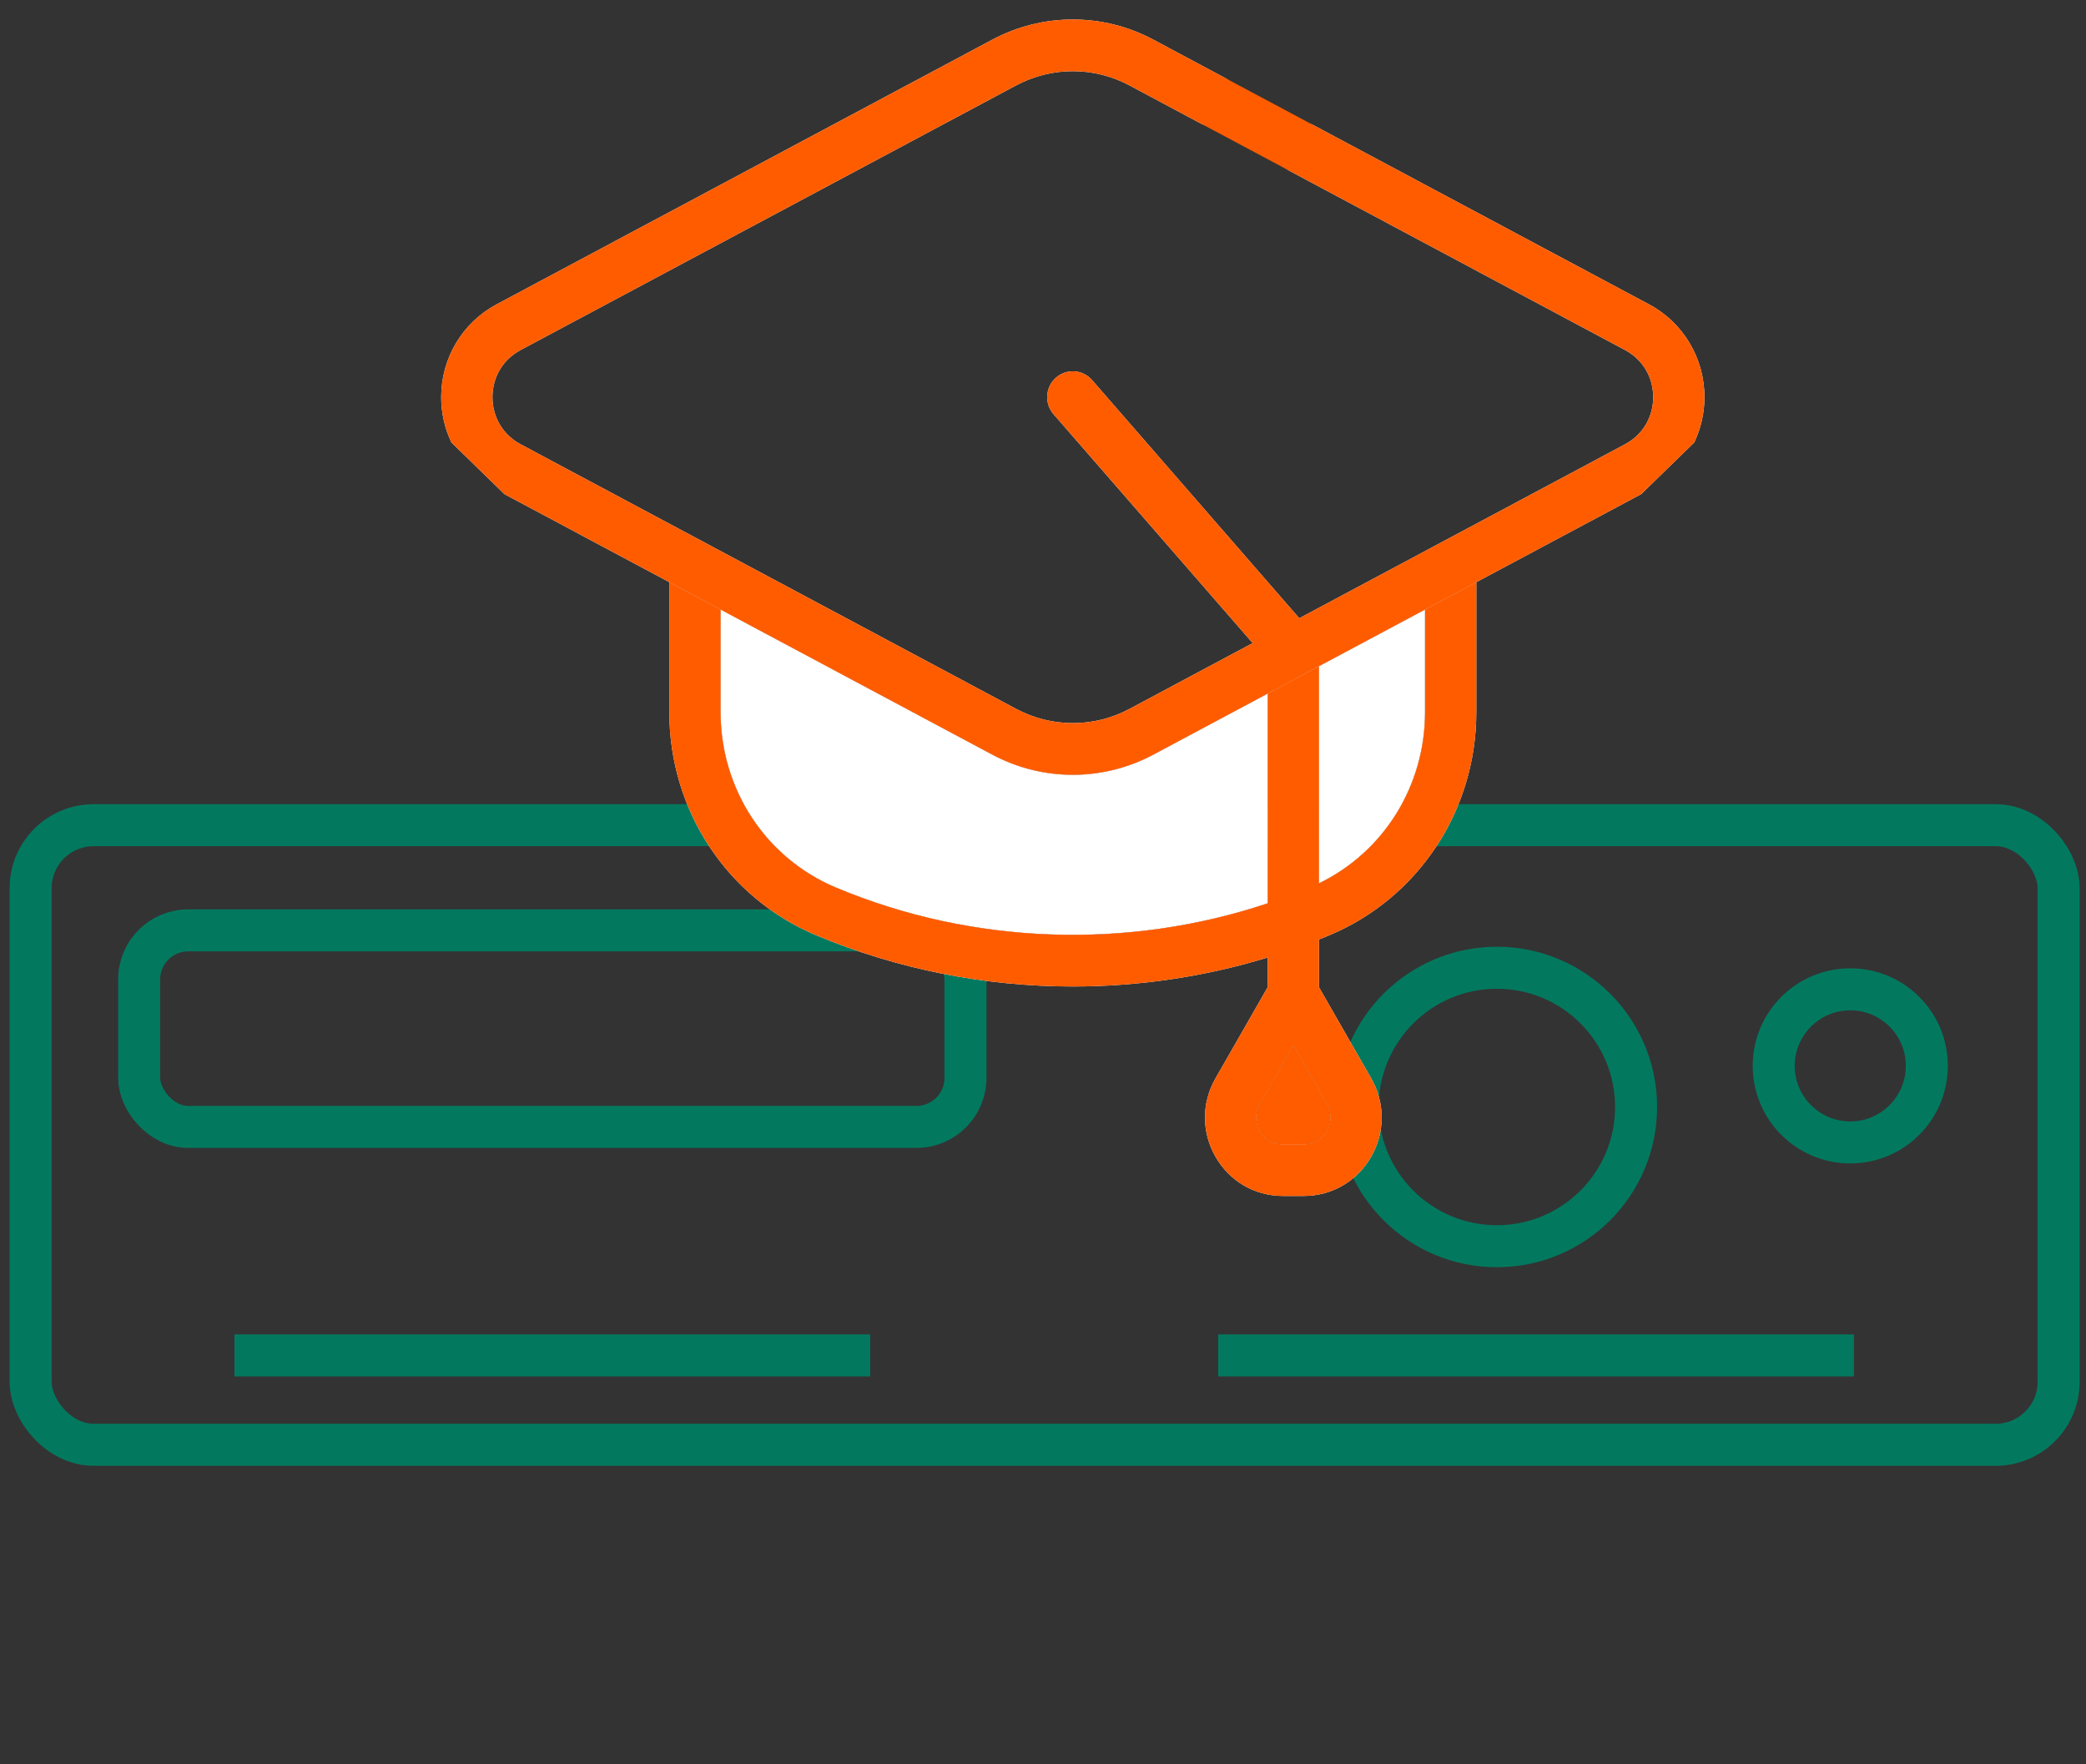 <?xml version="1.0" encoding="UTF-8"?> <svg xmlns="http://www.w3.org/2000/svg" width="149" height="126" viewBox="0 0 149 126" fill="none"><rect x="0" y="0" width="149" height="126" fill="#333333" stroke="none"/><rect x="2.188" y="58.94" width="144.857" height="44.255" rx="4.5" stroke="#02795F" stroke-width="3"></rect><rect x="9.94" y="66.453" width="59.023" height="14.037" rx="3.5" stroke="#02795F" stroke-width="3"></rect><mask id="path-3-inside-1_2055_609" fill="white"><rect x="8.44" y="84.566" width="23.258" height="8.823" rx="1"></rect></mask><rect x="8.44" y="84.566" width="23.258" height="8.823" rx="1" stroke="#02795F" stroke-width="6" mask="url(#path-3-inside-1_2055_609)"></rect><mask id="path-4-inside-2_2055_609" fill="white"><rect x="17.623" y="84.566" width="4.894" height="8.823" rx="1"></rect></mask><rect x="17.623" y="84.566" width="4.894" height="8.823" rx="1" stroke="#02795F" stroke-width="4.894" mask="url(#path-4-inside-2_2055_609)"></rect><mask id="path-5-inside-3_2055_609" fill="white"><rect x="56.387" y="84.566" width="4.894" height="8.823" rx="1"></rect></mask><rect x="56.387" y="84.566" width="4.894" height="8.823" rx="1" stroke="#02795F" stroke-width="4.894" mask="url(#path-5-inside-3_2055_609)"></rect><mask id="path-6-inside-4_2055_609" fill="white"><rect x="47.205" y="84.566" width="23.258" height="8.823" rx="1"></rect></mask><rect x="47.205" y="84.566" width="23.258" height="8.823" rx="1" stroke="#02795F" stroke-width="6" mask="url(#path-6-inside-4_2055_609)"></rect><line x1="16.747" y1="96.811" x2="62.156" y2="96.811" stroke="#02795F" stroke-width="3"></line><line x1="87.015" y1="96.811" x2="132.424" y2="96.811" stroke="#02795F" stroke-width="3"></line><circle cx="106.919" cy="79.067" r="9.945" stroke="#02795F" stroke-width="3"></circle><circle cx="132.162" cy="76.13" r="5.468" stroke="#02795F" stroke-width="3"></circle><path d="M121.018 31.601C121.488 30.61 121.747 29.51 121.747 28.366C121.747 25.583 120.232 23.044 117.792 21.741L93.849 8.956C92.956 8.479 91.847 8.822 91.374 9.723C90.901 10.624 91.242 11.741 92.135 12.218L116.078 25.003C117.335 25.674 118.085 26.932 118.085 28.366C118.085 29.801 117.335 31.058 116.078 31.73L92.804 44.158L78.007 27.149C77.34 26.383 76.183 26.307 75.423 26.979C74.663 27.651 74.587 28.817 75.253 29.583L89.478 45.934L80.671 50.637C78.141 51.986 75.12 51.986 72.59 50.637L37.182 31.73C35.925 31.059 35.175 29.801 35.175 28.367C35.175 26.932 35.925 25.675 37.182 25.003L72.589 6.096C75.119 4.747 78.14 4.747 80.67 6.096L85.738 8.803C86.632 9.28 87.74 8.937 88.214 8.036C88.687 7.135 88.346 6.018 87.453 5.541L82.384 2.833C78.781 0.912 74.478 0.912 70.875 2.834L35.467 21.741C33.028 23.045 31.513 25.583 31.513 28.367C31.513 29.51 31.772 30.61 32.242 31.602L36.031 35.293L45.248 40.215L47.809 41.582L51.471 43.538L70.876 53.9C72.677 54.861 74.653 55.341 76.63 55.341C78.606 55.341 80.583 54.86 82.385 53.899L90.55 49.539L94.212 47.584L101.789 43.538L105.451 41.582L108.011 40.215L117.229 35.293L121.018 31.601Z" fill="white"></path><path fill-rule="evenodd" clip-rule="evenodd" d="M101.789 43.538V50.867C101.789 56.131 98.837 60.85 94.212 63.091V47.584L90.55 49.539V64.519C80.545 67.86 69.477 67.485 59.712 63.394C54.706 61.297 51.471 56.38 51.471 50.867V43.538L47.809 41.582V43.906V50.867C47.809 57.876 51.929 64.13 58.307 66.802C64.129 69.242 70.379 70.461 76.63 70.461C81.331 70.461 86.031 69.771 90.55 68.391V70.511L86.822 77.02C85.818 78.773 85.818 80.867 86.822 82.621C87.826 84.374 89.625 85.421 91.634 85.421H93.128C95.137 85.421 96.936 84.374 97.94 82.621C98.944 80.867 98.944 78.773 97.94 77.02L94.212 70.511V67.102C94.46 67.003 94.707 66.906 94.953 66.802C101.33 64.13 105.451 57.876 105.451 50.867V43.906V41.582L101.789 43.538ZM94.768 78.866L92.381 74.697L89.993 78.866C89.5 79.727 89.829 80.488 89.993 80.775C90.158 81.062 90.647 81.729 91.633 81.729H93.128C94.115 81.729 94.604 81.062 94.768 80.775C94.933 80.488 95.262 79.727 94.768 78.866Z" fill="white"></path><path d="M82.385 53.899C80.583 54.86 78.606 55.341 76.63 55.341C74.653 55.341 72.677 54.861 70.876 53.9L51.471 43.538V50.867C51.471 56.38 54.706 61.297 59.712 63.394C69.477 67.485 80.545 67.86 90.55 64.519V49.539L82.385 53.899Z" fill="white"></path><path d="M101.789 43.538L94.212 47.584V63.091C98.837 60.85 101.789 56.131 101.789 50.867V43.538Z" fill="white"></path><path d="M121.018 31.601C121.488 30.61 121.747 29.51 121.747 28.366C121.747 25.583 120.232 23.044 117.792 21.741L87.453 5.541C86.56 5.064 87.479 6.141 87.006 7.042C86.533 7.942 84.845 8.326 85.738 8.803L116.078 25.003C117.335 25.674 118.085 26.932 118.085 28.366C118.085 29.801 117.335 31.058 116.078 31.73L92.804 44.158L78.007 27.149C77.34 26.383 76.183 26.307 75.423 26.979C74.663 27.651 74.587 28.817 75.253 29.583L89.478 45.934L80.671 50.637C78.141 51.986 75.12 51.986 72.59 50.637L37.182 31.73C35.925 31.059 35.175 29.801 35.175 28.367C35.175 26.932 35.925 25.675 37.182 25.003L72.589 6.096C75.119 4.747 78.14 4.747 80.67 6.096L85.738 8.803C86.632 9.28 87.74 8.937 88.214 8.036C88.687 7.135 88.346 6.018 87.453 5.541L82.384 2.833C78.781 0.912 74.478 0.912 70.875 2.834L35.467 21.741C33.028 23.045 31.513 25.583 31.513 28.367C31.513 29.51 31.772 30.61 32.242 31.602L36.031 35.293L45.248 40.215L47.809 41.582L51.471 43.538L70.876 53.9C72.677 54.861 74.653 55.341 76.63 55.341C78.606 55.341 80.583 54.86 82.385 53.899L90.55 49.539L94.212 47.584L101.789 43.538L105.451 41.582L108.011 40.215L117.229 35.293L121.018 31.601Z" fill="#FF5C00"></path><path fill-rule="evenodd" clip-rule="evenodd" d="M101.789 43.538V50.867C101.789 56.131 98.837 60.85 94.212 63.091V47.584L90.55 49.539V64.519C80.545 67.86 69.477 67.485 59.712 63.394C54.706 61.297 51.471 56.38 51.471 50.867V43.538L47.809 41.582V43.906V50.867C47.809 57.876 51.929 64.13 58.307 66.802C64.129 69.242 70.379 70.461 76.63 70.461C81.331 70.461 86.031 69.771 90.55 68.391V70.511L86.822 77.02C85.818 78.773 85.818 80.867 86.822 82.621C87.826 84.374 89.625 85.421 91.634 85.421H93.128C95.137 85.421 96.936 84.374 97.94 82.621C98.944 80.867 98.944 78.773 97.94 77.02L94.212 70.511V67.102C94.46 67.003 94.707 66.906 94.953 66.802C101.33 64.13 105.451 57.876 105.451 50.867V43.906V41.582L101.789 43.538ZM94.768 78.866L92.381 74.697L89.993 78.866C89.5 79.727 89.829 80.488 89.993 80.775C90.158 81.062 90.647 81.729 91.633 81.729H93.128C94.115 81.729 94.604 81.062 94.768 80.775C94.933 80.488 95.262 79.727 94.768 78.866Z" fill="#FF5C00"></path><path d="M92.381 74.697L94.768 78.866C95.262 79.727 94.933 80.488 94.768 80.775C94.604 81.062 94.115 81.729 93.128 81.729H91.633C90.647 81.729 90.158 81.062 89.993 80.775C89.829 80.488 89.5 79.727 89.993 78.866L92.381 74.697Z" fill="#FF5C00"></path></svg> 